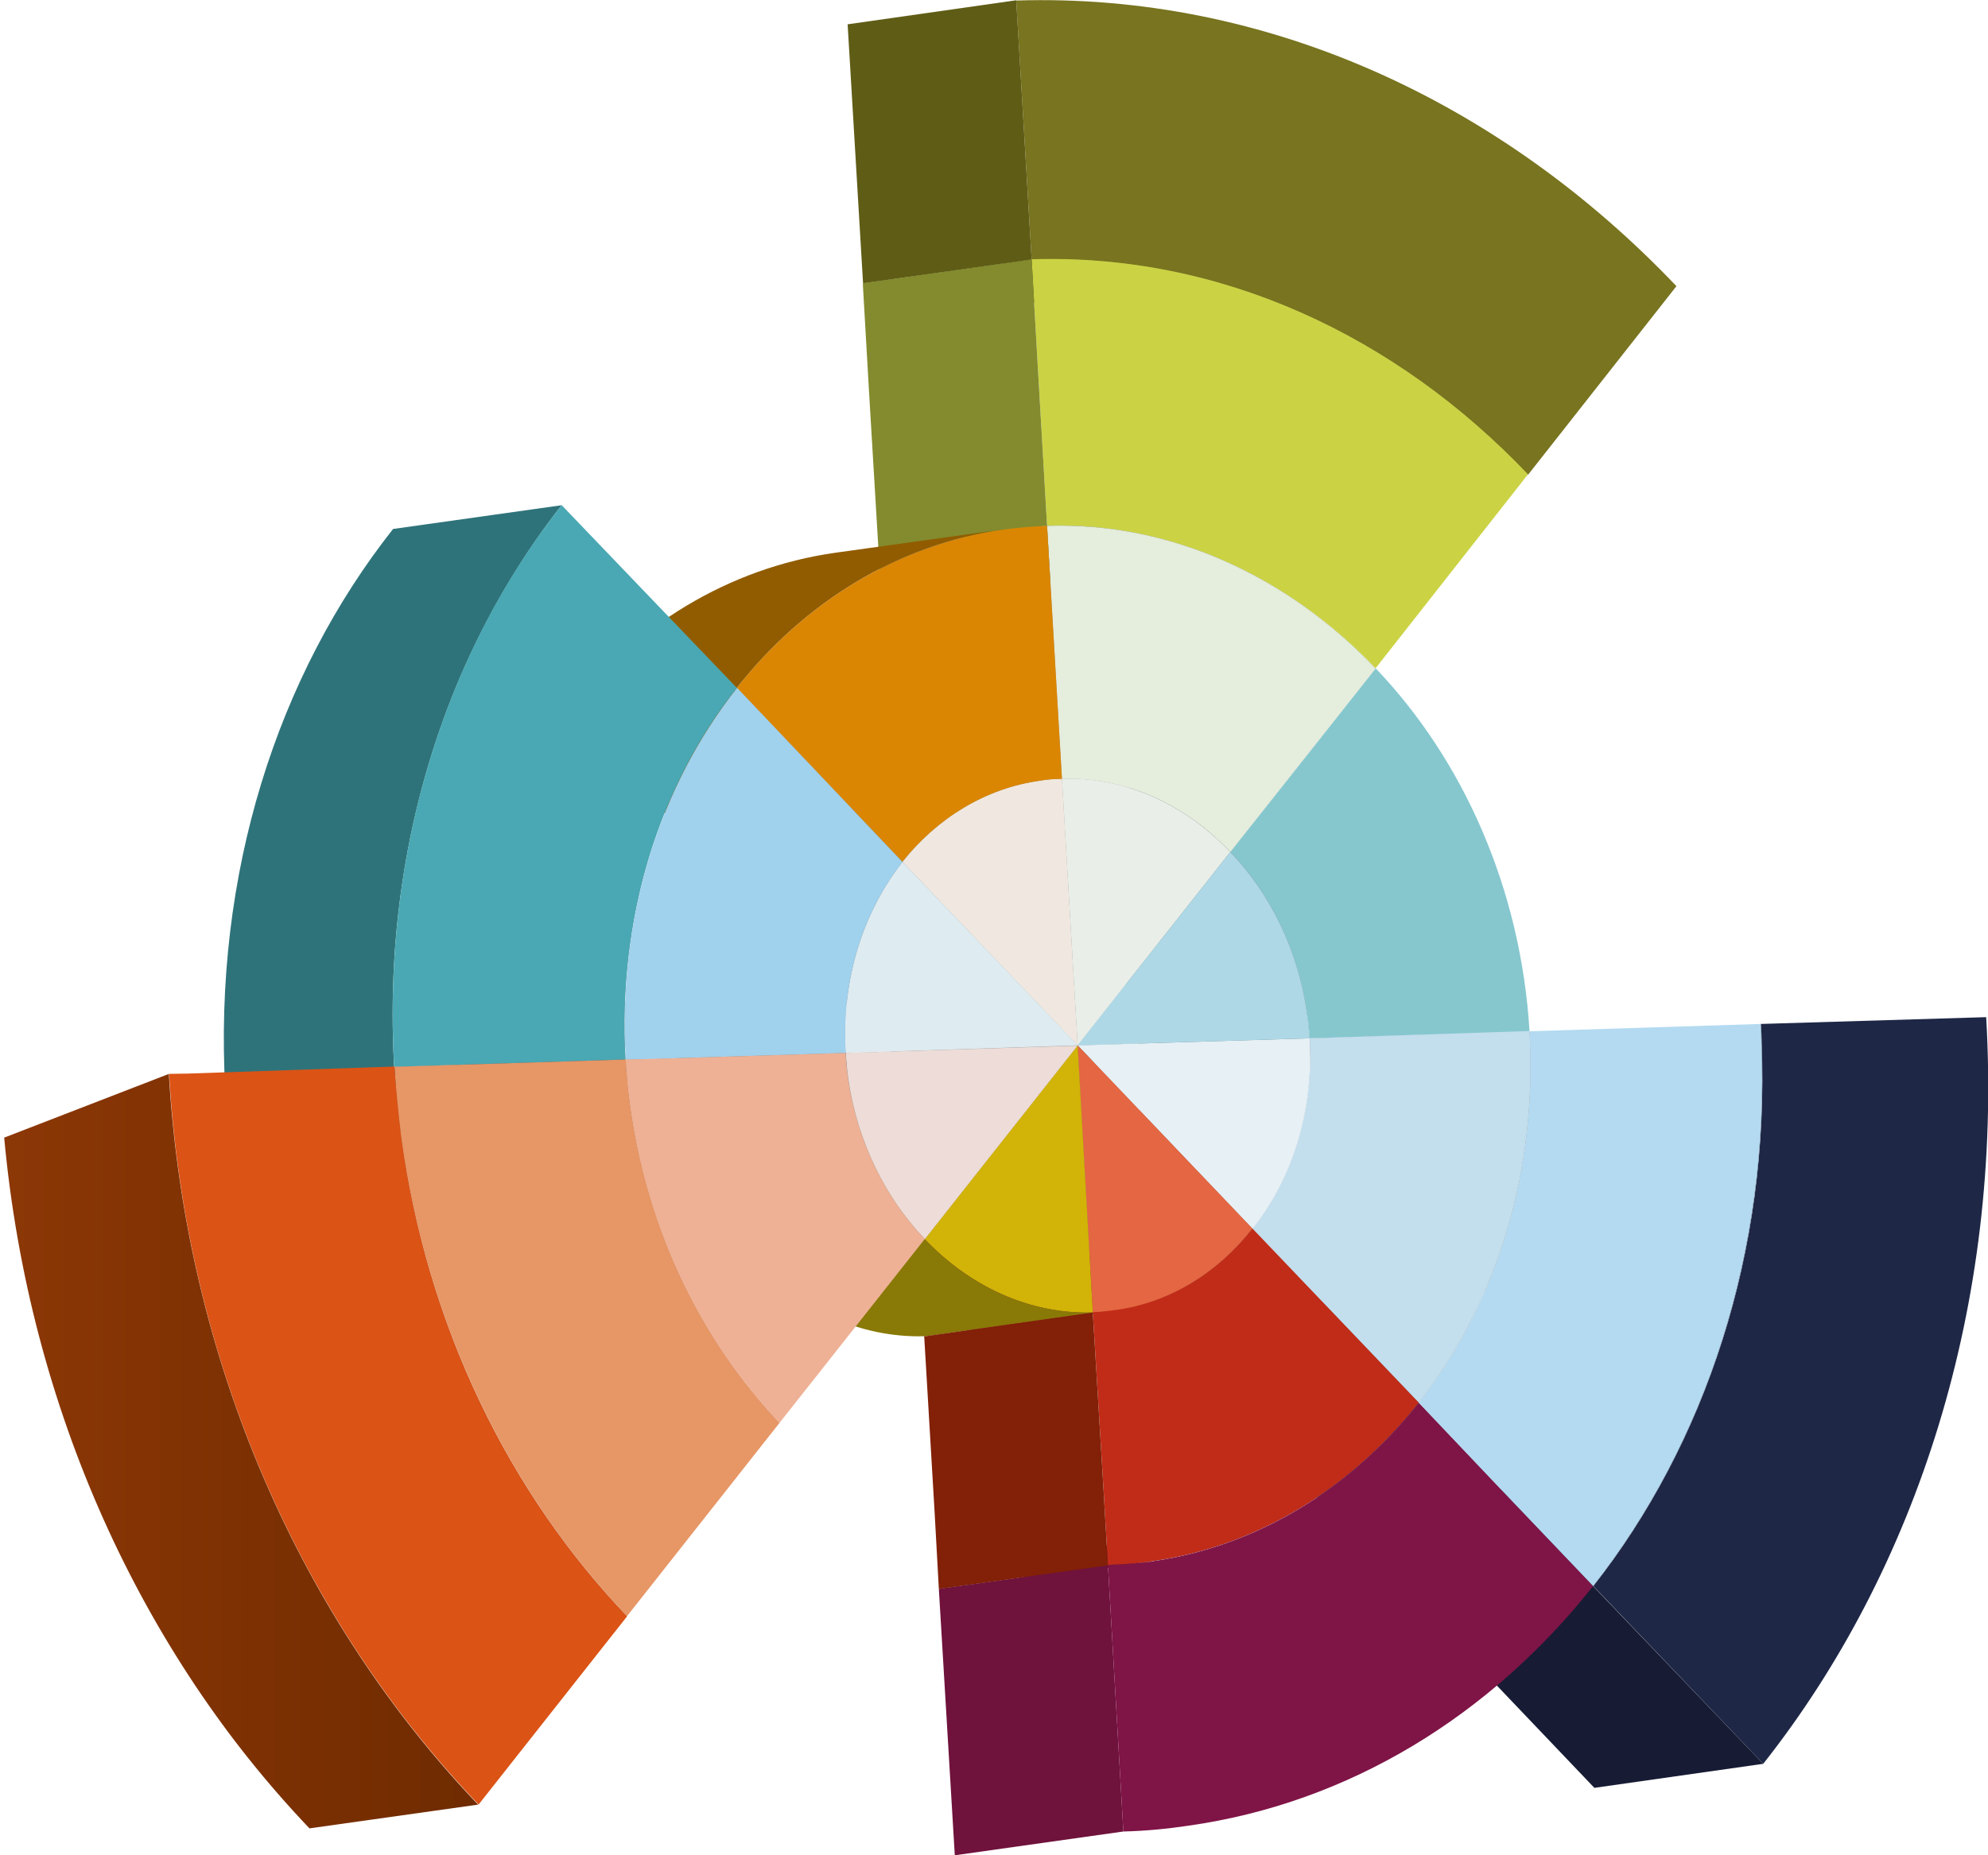 <?xml version="1.0" encoding="utf-8"?>
<!-- Generator: Adobe Illustrator 25.3.0, SVG Export Plug-In . SVG Version: 6.00 Build 0)  -->
<svg version="1.1" id="Layer_1" xmlns="http://www.w3.org/2000/svg" xmlns:xlink="http://www.w3.org/1999/xlink" x="0px" y="0px"
	 viewBox="0 0 760.6 709.9" style="enable-background:new 0 0 760.6 709.9;" xml:space="preserve">
<style type="text/css">
	.st0{fill:#1E2746;}
	.st1{enable-background:new    ;}
	.st2{clip-path:url(#SVGID_2_);enable-background:new    ;}
	.st3{fill:#171A2F;}
	.st4{fill:#171C34;}
	.st5{fill:#738A98;}
	.st6{fill:#B3DAF1;}
	.st7{clip-path:url(#SVGID_4_);enable-background:new    ;}
	.st8{fill:#7992A1;}
	.st9{fill:#768E9C;}
	.st10{fill:#5E8A8E;}
	.st11{fill:#568082;}
	.st12{clip-path:url(#SVGID_6_);enable-background:new    ;}
	.st13{fill:#598386;}
	.st14{fill:#86C7CE;}
	.st15{clip-path:url(#SVGID_8_);enable-background:new    ;}
	.st16{fill:#7C8E96;}
	.st17{clip-path:url(#SVGID_10_);enable-background:new    ;}
	.st18{fill:#82959E;}
	.st19{fill:#80919A;}
	.st20{fill:#C3DEED;}
	.st21{fill:#78741F;}
	.st22{clip-path:url(#SVGID_12_);enable-background:new    ;}
	.st23{fill:#5E5B16;}
	.st24{fill:#5F5C16;}
	.st25{fill:#CBD344;}
	.st26{clip-path:url(#SVGID_14_);enable-background:new    ;}
	.st27{fill:#82892D;}
	.st28{fill:#838B2E;}
	.st29{fill:#E5EDDD;}
	.st30{clip-path:url(#SVGID_16_);enable-background:new    ;}
	.st31{fill:#959A91;}
	.st32{fill:#969B92;}
	.st33{clip-path:url(#SVGID_18_);enable-background:new    ;}
	.st34{fill:#70123C;}
	.st35{clip-path:url(#SVGID_20_);enable-background:new    ;}
	.st36{clip-path:url(#SVGID_22_);enable-background:new    ;}
	.st37{fill:#812008;}
	.st38{clip-path:url(#SVGID_24_);enable-background:new    ;}
	.st39{clip-path:url(#SVGID_26_);enable-background:new    ;}
	.st40{fill:#8D5A00;}
	.st41{fill:#79959D;}
	.st42{fill:#9A9D99;}
	.st43{fill:#6F8890;}
	.st44{fill:#E7F0F5;}
	.st45{fill:#EAEEE8;}
	.st46{fill:#93989B;}
	.st47{fill:#AED8E5;}
	.st48{clip-path:url(#SVGID_28_);enable-background:new    ;}
	.st49{fill:#842109;}
	.st50{clip-path:url(#SVGID_30_);enable-background:new    ;}
	.st51{clip-path:url(#SVGID_32_);enable-background:new    ;}
	.st52{fill:#934429;}
	.st53{fill:#95452A;}
	.st54{fill:#E46642;}
	.st55{fill:#C12C18;}
	.st56{fill:#822008;}
	.st57{fill:#6F123C;}
	.st58{fill:#7F1446;}
	.st59{clip-path:url(#SVGID_34_);enable-background:new    ;}
	.st60{fill:#A09B96;}
	.st61{fill:#F0E8E0;}
	.st62{fill:#98938E;}
	.st63{fill:#D1B407;}
	.st64{clip-path:url(#SVGID_36_);enable-background:new    ;}
	.st65{fill:#897907;}
	.st66{fill:#908007;}
	.st67{clip-path:url(#SVGID_38_);enable-background:new    ;}
	.st68{fill:#91999C;}
	.st69{fill:#949DA0;}
	.st70{fill:#8C9497;}
	.st71{fill:#DEEBF0;}
	.st72{fill:#EDDCD7;}
	.st73{clip-path:url(#SVGID_40_);enable-background:new    ;}
	.st74{fill:#99908D;}
	.st75{fill:#DA8603;}
	.st76{fill:#8A5700;}
	.st77{clip-path:url(#SVGID_42_);enable-background:new    ;}
	.st78{fill:#915C00;}
	.st79{fill:#668495;}
	.st80{clip-path:url(#SVGID_44_);enable-background:new    ;}
	.st81{fill:#69899A;}
	.st82{fill:#6C8C9E;}
	.st83{fill:#A0D1ED;}
	.st84{clip-path:url(#SVGID_46_);enable-background:new    ;}
	.st85{fill:#997563;}
	.st86{fill:#EEB195;}
	.st87{clip-path:url(#SVGID_48_);fill:#2F737A;}
	.st88{fill:#49A8B3;}
	.st89{fill:#2D6C73;}
	.st90{fill:#E79666;}
	.st91{clip-path:url(#SVGID_50_);enable-background:new    ;}
	.st92{fill:#956343;}
	.st93{fill:#DB5315;}
	.st94{clip-path:url(#SVGID_52_);fill:url(#SVGID_53_);}
</style>
<g>
	<g>
		<path class="st0" d="M674.6,674.9l-65-68c42.8-54.4,67.6-127.7,64.4-207.9c0-2.4-0.1-4.7-0.3-7.2l86.2-2.6
			C766.3,499.4,733.3,600.6,674.6,674.9z"/>
	</g>
	<g class="st1">
		<defs>
			<path id="SVGID_1_" class="st1" d="M609.5,606.9l-64.5,9c42.7-54.2,67.5-127.5,64.4-207.8c-0.1-2.3-0.2-4.9-0.3-7.3l64.6-9
				c0.2,2.5,0.3,4.9,0.3,7.2C677.1,479.2,652.3,552.5,609.5,606.9z"/>
		</defs>
		<clipPath id="SVGID_2_">
			<use xlink:href="#SVGID_1_"  style="overflow:visible;"/>
		</clipPath>
		<g class="st2">
			<path class="st3" d="M609.5,606.9l-64.5,9c15.3-19.4,28.2-41.1,38.4-64.8l64.7-9.2C637.8,565.7,624.8,587.3,609.5,606.9"/>
			<path class="st3" d="M648,541.9l-64.7,9.2c18.5-42.6,28-91.3,26-143c-0.1-2.3-0.2-4.9-0.3-7.3l64.6-9c0.2,2.5,0.3,4.9,0.3,7.2
				C675.9,450.6,666.5,499.4,648,541.9"/>
		</g>
	</g>
	<g>
		<polygon class="st4" points="674.6,674.9 610,684.1 545,615.9 609.5,606.9 		"/>
	</g>
	<g>
		<polygon class="st5" points="609.5,606.9 545,615.9 513.6,583.2 578.2,574.1 		"/>
	</g>
	<g>
		<polygon class="st5" points="578.2,574.1 513.6,583.2 478.2,545.9 542.8,536.7 		"/>
	</g>
	<g>
		<path class="st6" d="M673.6,391.8c0.2,2.5,0.3,4.9,0.3,7.2c3.2,80.2-21.6,153.5-64.4,207.9l-31.3-32.8l-35.4-37.3
			c28.3-35.9,44.6-84.2,42.6-137.3c0-1.6-0.1-3.3-0.2-4.9L673.6,391.8z"/>
	</g>
	<g class="st1">
		<defs>
			<path id="SVGID_3_" class="st1" d="M542.8,536.7l-64.6,9.2c28.2-35.9,44.6-84.5,42.5-137.6c0-1.5-0.1-3.1-0.1-4.6l64.6-9.1
				c0.1,1.6,0.2,3.3,0.2,4.9C587.4,452.6,571,500.9,542.8,536.7z"/>
		</defs>
		<clipPath id="SVGID_4_">
			<use xlink:href="#SVGID_3_"  style="overflow:visible;"/>
		</clipPath>
		<g class="st7">
			<path class="st8" d="M542.8,536.7l-64.6,9.2c10-12.9,18.6-27.3,25.4-43l64.6-9.1C561.5,509.4,553,523.9,542.8,536.7"/>
			<path class="st9" d="M568.2,493.9l-64.6,9.1c12.2-28.1,18.5-60.4,17.2-94.6c0-1.5-0.1-3.1-0.1-4.6l64.6-9.1
				c0.1,1.6,0.2,3.3,0.2,4.9C586.8,433.4,580.4,465.7,568.2,493.9"/>
		</g>
	</g>
	<g>
		<polygon class="st10" points="500,288.9 435.3,298 461.7,264.6 526.3,255.6 		"/>
	</g>
	<g>
		<polygon class="st11" points="585.2,394.6 520.7,403.6 436.5,406.2 501.1,397.3 		"/>
	</g>
	<g class="st1">
		<defs>
			<path id="SVGID_5_" class="st1" d="M436.5,406.2c-0.2-3.3-0.6-6.8-1.2-10.3c21.6-3,43.2-6,64.7-9.1c0.6,3.4,0.9,6.9,1.2,10.5
				C481.7,400,455.8,403.6,436.5,406.2z"/>
		</defs>
		<clipPath id="SVGID_6_">
			<use xlink:href="#SVGID_5_"  style="overflow:visible;"/>
		</clipPath>
		<g class="st12">
			<path class="st13" d="M501.1,397.3l-64.6,8.9c-0.2-3.3-0.6-6.8-1.2-10.3c-3.5-23.9-14-45.2-29.1-61l64.6-9
				c14.9,15.5,25.7,36.9,29.2,60.8C500.5,390.2,500.8,393.7,501.1,397.3"/>
		</g>
	</g>
	<g>
		<polygon class="st10" points="470.7,326 406.2,334.9 435.3,298 500,288.9 		"/>
	</g>
	<g>
		<path class="st14" d="M501.1,397.3c-0.3-3.6-0.6-7.1-1.2-10.5c-3.5-23.9-14.3-45.3-29.2-60.8l29.3-37l26.3-33.3
			c33.3,34.8,55.6,84.1,58.9,139L501.1,397.3z"/>
	</g>
	<g class="st1">
		<defs>
			<path id="SVGID_7_" class="st1" d="M435.2,395.9c-3.5-23.9-14-45.2-29.1-61l64.6-9c14.9,15.5,25.7,36.9,29.2,60.8
				C478.4,389.9,456.9,392.9,435.2,395.9z"/>
		</defs>
		<clipPath id="SVGID_8_">
			<use xlink:href="#SVGID_7_"  style="overflow:visible;"/>
		</clipPath>
		<g class="st15">
			<path class="st13" d="M501.1,397.3l-64.6,8.9c-0.2-3.3-0.6-6.8-1.2-10.3c-3.5-23.9-14-45.2-29.1-61l64.6-9
				c14.9,15.5,25.7,36.9,29.2,60.8C500.5,390.2,500.8,393.7,501.1,397.3"/>
		</g>
	</g>
	<g>
		<polygon class="st16" points="542.8,536.7 478.2,545.9 414.7,479.3 479.2,470.2 		"/>
	</g>
	<g class="st1">
		<defs>
			<path id="SVGID_9_" class="st1" d="M414.7,479.3c14.9-18.9,23.4-44.7,21.8-72.9c21.5-3.2,43-6.1,64.6-9.1
				c1.6,28.1-6.9,53.9-21.9,72.9C459.8,472.9,433.9,476.6,414.7,479.3z"/>
		</defs>
		<clipPath id="SVGID_10_">
			<use xlink:href="#SVGID_9_"  style="overflow:visible;"/>
		</clipPath>
		<g class="st17">
			<path class="st18" d="M479.2,470.2l-64.5,9.1c5.2-6.6,9.6-13.9,13.1-22l64.6-9.1C488.9,456.2,484.6,463.6,479.2,470.2"/>
			<path class="st19" d="M492.4,448.2l-64.6,9.1c6.6-15.2,9.7-32.5,8.7-50.9l64.6-9.1C502.1,415.8,499,433.1,492.4,448.2"/>
		</g>
	</g>
	<g>
		<path class="st20" d="M501.1,397.3l84.1-2.8c0.1,1.6,0.2,3.3,0.2,4.9c2,53.2-14.4,101.4-42.6,137.3l-63.6-66.5
			C494.2,451.3,502.7,425.5,501.1,397.3z"/>
	</g>
	<g>
		<path class="st21" d="M394.7,99.3l-5.9-99.1c96-3,185.6,38.9,252.6,109.3l-56.8,72.2C534.3,128.6,466.9,97,394.7,99.3z"/>
	</g>
	<g class="st1">
		<defs>
			<path id="SVGID_11_" class="st1" d="M330.2,108.4c1-0.2,2.4-0.5,3.6-0.6c2.3-0.3,5.4-0.8,7.9-1c17.4-2.6,35.3-5,53-7.6
				c72.2-2.3,139.5,29.3,189.9,82.3l-64.6,9C469.6,137.8,402.3,106.2,330.2,108.4z"/>
		</defs>
		<clipPath id="SVGID_12_">
			<use xlink:href="#SVGID_11_"  style="overflow:visible;"/>
		</clipPath>
		<g class="st22">
			<path class="st23" d="M584.6,181.6l-64.6,9c-50.5-52.9-117.8-84.4-189.9-82.2l64.6-9.2C466.9,97,534.3,128.6,584.6,181.6"/>
		</g>
	</g>
	<g>
		<polygon class="st24" points="394.7,99.3 330.2,108.4 324.3,9.3 388.8,0.1 		"/>
	</g>
	<g>
		<path class="st25" d="M526.3,255.7c-33.5-35.1-78-56-125.7-54.6l-3.5-60.2l-2.4-41.7c72.2-2.3,139.5,29.3,189.9,82.3L526.3,255.7z
			"/>
	</g>
	<g class="st1">
		<defs>
			<path id="SVGID_13_" class="st1" d="M461.6,264.6c-33.3-34.8-78-55.9-125.6-54.3c21.5-3.2,43.1-6.1,64.5-9.2
				c47.7-1.5,92.2,19.5,125.7,54.6C506.9,258.2,481,262,461.6,264.6z"/>
		</defs>
		<clipPath id="SVGID_14_">
			<use xlink:href="#SVGID_13_"  style="overflow:visible;"/>
		</clipPath>
		<g class="st26">
			<path class="st27" d="M526.3,255.7l-64.7,8.9c-33.3-34.8-78-55.9-125.6-54.3l64.5-9.2C448.3,199.7,492.8,220.6,526.3,255.7"/>
		</g>
	</g>
	<polygon class="st28" points="397.1,141 394.7,99.3 330.1,108.4 332.5,150.1 336.1,210.3 400.6,201.1 	"/>
	<g>
		<path class="st29" d="M470.7,326c-17-18-39.9-28.8-64.4-28l-5.7-96.8c47.7-1.5,92.2,19.5,125.7,54.6L470.7,326z"/>
	</g>
	<g class="st1">
		<defs>
			<path id="SVGID_15_" class="st1" d="M470.7,326l-64.6,9c-17.1-17.9-40-28.7-64.5-28l64.6-9C430.8,297.2,453.7,308,470.7,326z"/>
		</defs>
		<clipPath id="SVGID_16_">
			<use xlink:href="#SVGID_15_"  style="overflow:visible;"/>
		</clipPath>
		<g class="st30">
			<path class="st31" d="M470.7,326l-64.6,9c-17.1-17.9-40-28.7-64.5-28l64.6-9C430.8,297.2,453.7,308,470.7,326"/>
		</g>
	</g>
	<g>
		<polygon class="st32" points="406.3,298 341.7,307 336,210.3 400.6,201.1 		"/>
	</g>
	<g class="st1">
		<defs>
			<path id="SVGID_17_" class="st1" d="M377.6,606.3c40-6.2,75.1-28.2,100.6-60.4l64.6-9.2c-25.6,32.2-60.5,54.3-100.5,60.4
				C420.7,600.2,399.1,603.4,377.6,606.3z"/>
		</defs>
		<clipPath id="SVGID_18_">
			<use xlink:href="#SVGID_17_"  style="overflow:visible;"/>
		</clipPath>
		<g class="st33">
			<path class="st34" d="M440.1,597.6l-64.5,9c0.6-0.1,1.3-0.1,2-0.3c40-6.2,75.1-28.2,100.6-60.4l64.6-9.2
				c-25.6,32.2-60.5,54.3-100.5,60.4C441.5,597.3,440.8,597.3,440.1,597.6"/>
		</g>
	</g>
	<g class="st1">
		<defs>
			<path id="SVGID_19_" class="st1" d="M375.6,606.6l64.5-9c0.7-0.2,1.4-0.3,2.2-0.4c-21.6,3-43.1,6.2-64.6,9.1
				C376.9,606.5,376.2,606.5,375.6,606.6z"/>
		</defs>
		<clipPath id="SVGID_20_">
			<use xlink:href="#SVGID_19_"  style="overflow:visible;"/>
		</clipPath>
		<g class="st35">
			<path class="st34" d="M440.1,597.6l-64.5,9c0.6-0.1,1.3-0.1,2-0.3c40-6.2,75.1-28.2,100.6-60.4l64.6-9.2
				c-25.6,32.2-60.5,54.3-100.5,60.4C441.5,597.3,440.8,597.3,440.1,597.6"/>
		</g>
	</g>
	<g class="st1">
		<defs>
			<path id="SVGID_21_" class="st1" d="M439.5,597.7l-64.6,8.9c-3.6,0.6-7.3,1-10.9,1.2c-1.5,0.1-3,0.2-4.8,0.2l64.7-9
				c1.4-0.2,3.1-0.2,4.7-0.3C432.3,598.5,435.9,598,439.5,597.7z"/>
		</defs>
		<clipPath id="SVGID_22_">
			<use xlink:href="#SVGID_21_"  style="overflow:visible;"/>
		</clipPath>
		<g class="st36">
			<path class="st37" d="M439.5,597.7l-64.6,8.9c-3.6,0.6-7.3,1-10.9,1.2c-1.5,0.1-3,0.2-4.8,0.2l64.7-9c1.4-0.2,3.1-0.2,4.7-0.3
				C432.3,598.5,435.9,598,439.5,597.7"/>
		</g>
	</g>
	<g class="st1">
		<defs>
			
				<rect id="SVGID_23_" x="375.3" y="602.1" transform="matrix(0.991 -0.138 0.138 0.991 -78.994 61.873)" class="st1" width="65.1" height="0"/>
		</defs>
		<clipPath id="SVGID_24_">
			<use xlink:href="#SVGID_23_"  style="overflow:visible;"/>
		</clipPath>
		<g class="st38">
			<polyline class="st37" points="440.1,597.6 375.6,606.6 375.6,606.6 440.1,597.6 440.1,597.6 			"/>
		</g>
	</g>
	<g class="st1">
		<defs>
			<path id="SVGID_25_" class="st1" d="M333.4,307.7c19.1-2.8,38.1-5.3,57.2-8l7.5-1c2.7-0.5,5.5-0.7,8.3-0.7l-64.6,9
				C338.9,307,336.2,307.4,333.4,307.7z"/>
		</defs>
		<clipPath id="SVGID_26_">
			<use xlink:href="#SVGID_25_"  style="overflow:visible;"/>
		</clipPath>
		<g class="st39">
			<path class="st40" d="M406.3,298l-64.6,9c-2.8,0.1-5.5,0.5-8.3,0.8l64.6-9C400.7,298.2,403.5,298,406.3,298"/>
		</g>
	</g>
	<g>
		<polygon class="st41" points="412.3,400 347.6,409.1 406.2,334.9 470.7,326 		"/>
	</g>
	<g>
		<polygon class="st42" points="412.3,400 347.6,409.1 341.7,307 406.3,298 		"/>
	</g>
	<g>
		<polygon class="st43" points="501.1,397.3 436.5,406.2 347.6,409.1 412.3,400 		"/>
	</g>
	<g>
		<path class="st44" d="M479.2,470.2L412.3,400l88.8-2.7C502.7,425.5,494.2,451.3,479.2,470.2z"/>
	</g>
	<g>
		<path class="st45" d="M406.3,298c24.5-0.8,47.3,10,64.4,28l-58.4,74L406.3,298z"/>
	</g>
	<g>
		<polygon class="st46" points="479.2,470.2 414.7,479.3 347.6,409.1 412.3,400 		"/>
	</g>
	<g>
		<path class="st47" d="M499.9,386.8c0.6,3.4,0.9,6.9,1.2,10.5l-88.8,2.7l58.4-74C485.6,341.5,496.4,362.9,499.9,386.8z"/>
	</g>
	<g class="st1">
		<defs>
			<path id="SVGID_27_" class="st1" d="M361.9,510.6c21-2.9,39.5-14.4,52.7-31.4l64.6-9.1c-13.2,16.9-31.7,28.4-52.7,31.3
				C407.1,504.2,381.2,507.9,361.9,510.6z"/>
		</defs>
		<clipPath id="SVGID_28_">
			<use xlink:href="#SVGID_27_"  style="overflow:visible;"/>
		</clipPath>
		<g class="st48">
			<path class="st49" d="M426.5,501.5l-64.6,9.2c21-2.9,39.5-14.4,52.7-31.4l64.6-9.1C466,487,447.4,498.6,426.5,501.5"/>
		</g>
	</g>
	<g class="st1">
		<defs>
			<path id="SVGID_29_" class="st1" d="M440.1,597.6l-64.5,9c-0.2,0.1-0.6,0.1-0.7,0.1l64.6-8.9
				C439.6,597.6,439.8,597.6,440.1,597.6z"/>
		</defs>
		<clipPath id="SVGID_30_">
			<use xlink:href="#SVGID_29_"  style="overflow:visible;"/>
		</clipPath>
		<g class="st50">
			<path class="st37" d="M440.1,597.6l-64.5,9c-0.2,0.1-0.6,0.1-0.7,0.1l64.6-8.9C439.6,597.6,439.8,597.6,440.1,597.6"/>
		</g>
	</g>
	<g class="st1">
		<defs>
			<path id="SVGID_31_" class="st1" d="M426.5,501.5l-64.6,9.2c-2.7,0.3-5.5,0.5-8.2,0.7l64.5-9.1
				C421,502.1,423.7,501.8,426.5,501.5z"/>
		</defs>
		<clipPath id="SVGID_32_">
			<use xlink:href="#SVGID_31_"  style="overflow:visible;"/>
		</clipPath>
		<g class="st51">
			<path class="st52" d="M426.5,501.5l-64.6,9.2c-2.7,0.3-5.5,0.5-8.2,0.7l64.5-9.1C421,502.1,423.7,501.8,426.5,501.5"/>
		</g>
	</g>
	<g>
		<polygon class="st53" points="418.1,502.2 353.6,511.4 347.6,409.1 412.3,400 		"/>
	</g>
	<g>
		<path class="st54" d="M426.5,501.5c-2.8,0.3-5.5,0.6-8.4,0.8L412.3,400l66.9,70.1C466,487,447.4,498.6,426.5,501.5z"/>
	</g>
	<g>
		<path class="st55" d="M479.2,470.1l63.6,66.6c-25.6,32.2-60.5,54.3-100.5,60.4c-0.7,0.1-1.4,0.2-2.2,0.4c-0.3,0-0.5,0-0.6,0.1
			c-3.5,0.3-7.2,0.8-10.9,1c-1.5,0-3.3,0-4.7,0.3l-1.7-29.1l-4.1-67.7c2.8-0.1,5.6-0.4,8.4-0.8C447.4,498.6,466,487,479.2,470.1z"/>
	</g>
	<polygon class="st56" points="422.2,569.9 418.1,502.2 353.6,511.4 357.6,579 359.2,608 423.9,599 	"/>
	<g>
		<polygon class="st57" points="429.8,700.8 365.3,709.9 359.2,608 423.9,599 		"/>
	</g>
	<path class="st58" d="M578.2,574.1l-35.4-37.3c-25.6,32.2-60.5,54.3-100.5,60.4c-0.7,0.1-1.4,0.2-2.2,0.4c-0.3,0-0.5,0-0.6,0.1
		c-3.5,0.3-7.2,0.8-10.9,1c-1.5,0-3.3,0-4.7,0.3l5.9,101.8c8.4-0.2,16.7-1,24.7-2.2c61.9-8.7,116-42.4,155-91.7L578.2,574.1z"/>
	<g class="st1">
		<defs>
			<path id="SVGID_33_" class="st1" d="M345.3,329.8l-64.6,9.1c13.4-16.9,31.7-28.3,52.7-31.2l64.6-9
				C377,301.6,358.5,313.1,345.3,329.8z"/>
		</defs>
		<clipPath id="SVGID_34_">
			<use xlink:href="#SVGID_33_"  style="overflow:visible;"/>
		</clipPath>
		<g class="st59">
			<path class="st60" d="M345.3,329.8l-64.6,9.1c13.4-16.9,31.7-28.3,52.7-31.2l64.6-9C377,301.6,358.5,313.1,345.3,329.8"/>
		</g>
	</g>
	<g>
		<path class="st61" d="M398,298.7c2.7-0.5,5.5-0.7,8.3-0.7l6,102.1l-67.1-70.2C358.5,313.1,377,301.6,398,298.7z"/>
	</g>
	<g>
		<polygon class="st62" points="412.3,400 347.6,409.1 280.7,338.9 345.3,329.8 		"/>
	</g>
	<g>
		<path class="st63" d="M412.3,400l5.8,102.2c-24.4,0.7-47.2-10.1-64.3-28.1L412.3,400z"/>
	</g>
	<g class="st1">
		<defs>
			<path id="SVGID_35_" class="st1" d="M418.1,502.2l-64.5,9.1c-24.5,0.6-47.4-10.1-64.5-28.1l64.6-9.2
				C370.9,492.2,393.7,502.9,418.1,502.2z"/>
		</defs>
		<clipPath id="SVGID_36_">
			<use xlink:href="#SVGID_35_"  style="overflow:visible;"/>
		</clipPath>
		<g class="st64">
			<path class="st65" d="M418.1,502.2l-64.5,9.1c-24.5,0.6-47.4-10.1-64.5-28.1l64.6-9.2C370.9,492.2,393.7,502.9,418.1,502.2"/>
		</g>
	</g>
	<g>
		<polygon class="st66" points="353.8,474.1 289.2,483.3 347.6,409.1 412.3,400 		"/>
	</g>
	<g class="st1">
		<defs>
			<path id="SVGID_37_" class="st1" d="M323.6,402.9l-64.7,9c-1.6-28.1,6.8-54,21.9-72.9l64.6-9.1
				C330.4,348.7,321.8,374.6,323.6,402.9z"/>
		</defs>
		<clipPath id="SVGID_38_">
			<use xlink:href="#SVGID_37_"  style="overflow:visible;"/>
		</clipPath>
		<g class="st67">
			<path class="st68" d="M323.6,402.9l-64.7,9c-1.1-18.3,2.3-35.8,8.8-50.9l64.6-9C325.5,367,322.4,384.4,323.6,402.9"/>
			<path class="st69" d="M332.3,352l-64.6,9c3.5-8.1,8-15.4,13-22l64.6-9.1C340.1,336.4,335.6,343.7,332.3,352"/>
		</g>
	</g>
	<g>
		<polygon class="st70" points="412.3,400 347.6,409.1 258.8,411.8 323.6,402.9 		"/>
	</g>
	<g>
		<path class="st71" d="M323.6,402.9c-1.8-28.3,6.8-54.1,21.7-73.1l67.1,70.2L323.6,402.9z"/>
	</g>
	<g>
		<path class="st72" d="M323.6,402.9l88.7-2.8l-58.5,74.1c-15-15.7-25.7-36.9-29.3-60.9C324.1,409.8,323.7,406.4,323.6,402.9z"/>
	</g>
	<g class="st1">
		<defs>
			<path id="SVGID_39_" class="st1" d="M353.8,474.1l-64.6,9.2c-15-15.8-25.6-37.1-29.2-61c-0.5-3.4-0.9-6.9-1.1-10.5l64.7-9
				c0.2,3.5,0.5,6.9,1,10.3C328.1,437.1,338.8,458.4,353.8,474.1z"/>
		</defs>
		<clipPath id="SVGID_40_">
			<use xlink:href="#SVGID_39_"  style="overflow:visible;"/>
		</clipPath>
		<g class="st73">
			<path class="st74" d="M353.8,474.1l-64.6,9.2c-15-15.8-25.6-37.1-29.2-61c-0.5-3.4-0.9-6.9-1.1-10.5l64.7-9
				c0.2,3.5,0.5,6.9,1,10.3C328.1,437.1,338.8,458.4,353.8,474.1"/>
		</g>
	</g>
	<g>
		<path class="st75" d="M384.2,202.6c5.3-0.7,10.8-1.2,16.4-1.4l5.7,96.8c-2.8,0.1-5.6,0.2-8.3,0.7c-21,2.9-39.5,14.4-52.8,31.1
			l-63.3-66.6C307.6,230.6,343.3,208.3,384.2,202.6z"/>
	</g>
	<g>
		<polygon class="st76" points="345.3,329.8 280.7,338.9 217.2,272.3 281.9,263.2 		"/>
	</g>
	<g class="st1">
		<defs>
			<path id="SVGID_41_" class="st1" d="M281.9,263.2l-64.8,9.1c25.7-32.8,61.6-55,102.5-60.8l64.6-9
				C343.3,208.3,307.6,230.6,281.9,263.2z"/>
		</defs>
		<clipPath id="SVGID_42_">
			<use xlink:href="#SVGID_41_"  style="overflow:visible;"/>
		</clipPath>
		<g class="st77">
			<path class="st78" d="M281.9,263.2l-64.8,9.1c25.7-32.8,61.6-55,102.5-60.8l64.6-9C343.3,208.3,307.6,230.6,281.9,263.2"/>
		</g>
	</g>
	<g>
		<polygon class="st79" points="323.6,402.9 258.8,411.8 184,414.3 248.7,405.2 		"/>
	</g>
	<g class="st1">
		<defs>
			<path id="SVGID_43_" class="st1" d="M239.3,405.4l-64.6,9.1c-3.2-54.9,13.2-105.4,42.4-142.2l64.8-9.1
				C252.6,300.2,236.2,350.5,239.3,405.4z"/>
		</defs>
		<clipPath id="SVGID_44_">
			<use xlink:href="#SVGID_43_"  style="overflow:visible;"/>
		</clipPath>
		<g class="st80">
			<path class="st81" d="M239.3,405.4l-64.6,9.1c-2.2-35.9,4.1-69.8,16.9-99.3l64.6-9.1C243.5,335.6,237.4,369.5,239.3,405.4"/>
			<path class="st82" d="M256.3,306.2l-64.6,9.1c6.7-15.7,15.4-30.1,25.5-43l64.8-9.1C271.5,276,263,290.4,256.3,306.2"/>
		</g>
	</g>
	<g>
		<polygon class="st79" points="248.7,405.2 184,414.3 174.8,414.6 239.3,405.4 		"/>
	</g>
	<g>
		<path class="st83" d="M248.7,405.2l-9.3,0.2c-3.2-54.9,13.3-105.2,42.6-142.2l63.3,66.6c-14.9,18.9-23.5,44.8-21.7,73.1
			L248.7,405.2z"/>
	</g>
	<g class="st1">
		<defs>
			<path id="SVGID_45_" class="st1" d="M298.2,544.5l-64.6,9c-29.7-31.2-50.6-73.5-57.1-121.1c-0.9-5.9-1.5-11.9-1.7-17.8l64.6-9.1
				c0.3,6.1,1,12,1.8,17.8C247.6,470.9,268.5,513.2,298.2,544.5z"/>
		</defs>
		<clipPath id="SVGID_46_">
			<use xlink:href="#SVGID_45_"  style="overflow:visible;"/>
		</clipPath>
		<g class="st84">
			<path class="st85" d="M298.2,544.5l-64.6,9c-29.7-31.2-50.6-73.5-57.1-121.1c-0.9-5.9-1.5-11.9-1.7-17.8l64.6-9.1
				c0.3,6.1,1,12,1.8,17.8C247.6,470.9,268.5,513.2,298.2,544.5"/>
		</g>
	</g>
	<g>
		<path class="st86" d="M353.8,474.1l-55.6,70.4c-29.7-31.3-50.6-73.7-57.1-121.3c-0.8-5.8-1.4-11.7-1.8-17.8l9.3-0.2l74.9-2.3
			c0.2,3.5,0.5,6.9,1,10.3C328.1,437.1,338.8,458.4,353.8,474.1z"/>
	</g>
	<g class="st1">
		<defs>
			<path id="SVGID_47_" class="st1" d="M150.8,408.2l-64.6,9.2c-4.7-83.2,20.1-159.2,64.2-215l64.6-9.1
				C170.8,249.1,146.1,325.2,150.8,408.2z"/>
		</defs>
		<clipPath id="SVGID_48_">
			<use xlink:href="#SVGID_47_"  style="overflow:visible;"/>
		</clipPath>
		<path class="st87" d="M214.9,193.3l-64.6,9.1c-15.3,19.2-28.2,41.1-38.5,64.8C92.6,311.7,83,363,86.2,417.4l64.6-9.2
			c-3.1-54.2,6.4-105.5,25.7-150.2C186.8,234.4,199.7,212.6,214.9,193.3z"/>
	</g>
	<g>
		<path class="st88" d="M150.8,408.2c-4.7-83,19.9-159.1,64.1-214.9l67,69.9c-29.3,37-45.8,87.4-42.6,142.2L150.8,408.2z"/>
	</g>
	<g>
		<polygon class="st89" points="239.3,405.4 174.8,414.6 86.2,417.4 150.8,408.2 		"/>
	</g>
	<g>
		<path class="st90" d="M241.1,423.2c6.6,47.7,27.4,90,57.1,121.3l-58.3,73.9c-45-47.2-76.6-111.3-86.4-183.3
			c-1.2-8.9-2.1-17.8-2.6-26.9l88.5-2.8C239.7,411.5,240.3,417.4,241.1,423.2z"/>
	</g>
	<g class="st1">
		<defs>
			<path id="SVGID_49_" class="st1" d="M239.9,618.5l-64.6,9c-44.9-47.1-76.4-111.1-86.3-183.4c-1.3-8.8-2.1-17.8-2.7-26.7l64.6-9.2
				c0.6,9.1,1.5,18,2.6,26.9C163.2,507.2,194.8,571.3,239.9,618.5z"/>
		</defs>
		<clipPath id="SVGID_50_">
			<use xlink:href="#SVGID_49_"  style="overflow:visible;"/>
		</clipPath>
		<g class="st91">
			<path class="st92" d="M239.9,618.5l-64.6,9c-44.9-47.1-76.4-111.1-86.3-183.4c-1.3-8.8-2.1-17.8-2.7-26.7l64.6-9.2
				c0.6,9.1,1.5,18,2.6,26.9C163.2,507.2,194.8,571.3,239.9,618.5"/>
		</g>
	</g>
	<g>
		<path class="st93" d="M239.9,618.5l-56.8,72c-67.3-70.4-112-169-118.4-279.6l6.9-0.1l79.3-2.7c0.6,9.1,1.5,18,2.6,26.9
			C163.2,507.2,194.8,571.3,239.9,618.5z"/>
	</g>
	<g class="st1">
		<defs>
			<path id="SVGID_51_" class="st1" d="M183,690.5l-64.6,9.1C51.4,629.3,6.5,530.5,0,420.1l64.6-9.2
				C71.1,521.5,115.7,620.1,183,690.5z"/>
		</defs>
		<clipPath id="SVGID_52_">
			<use xlink:href="#SVGID_51_"  style="overflow:visible;"/>
		</clipPath>
		<linearGradient id="SVGID_53_" gradientUnits="userSpaceOnUse" x1="1.585" y1="555.287" x2="183.029" y2="555.287">
			<stop  offset="0" style="stop-color:#8C3706"/>
			<stop  offset="1" style="stop-color:#6F2B00"/>
		</linearGradient>
		<path class="st94" d="M64.6,410.9l-0.2,0.1L1.6,435.3c9.6,104.2,52.8,197.1,116.8,264.4l64.6-9.1
			C115.7,620.1,71.1,521.5,64.6,410.9z"/>
	</g>
</g>
</svg>
